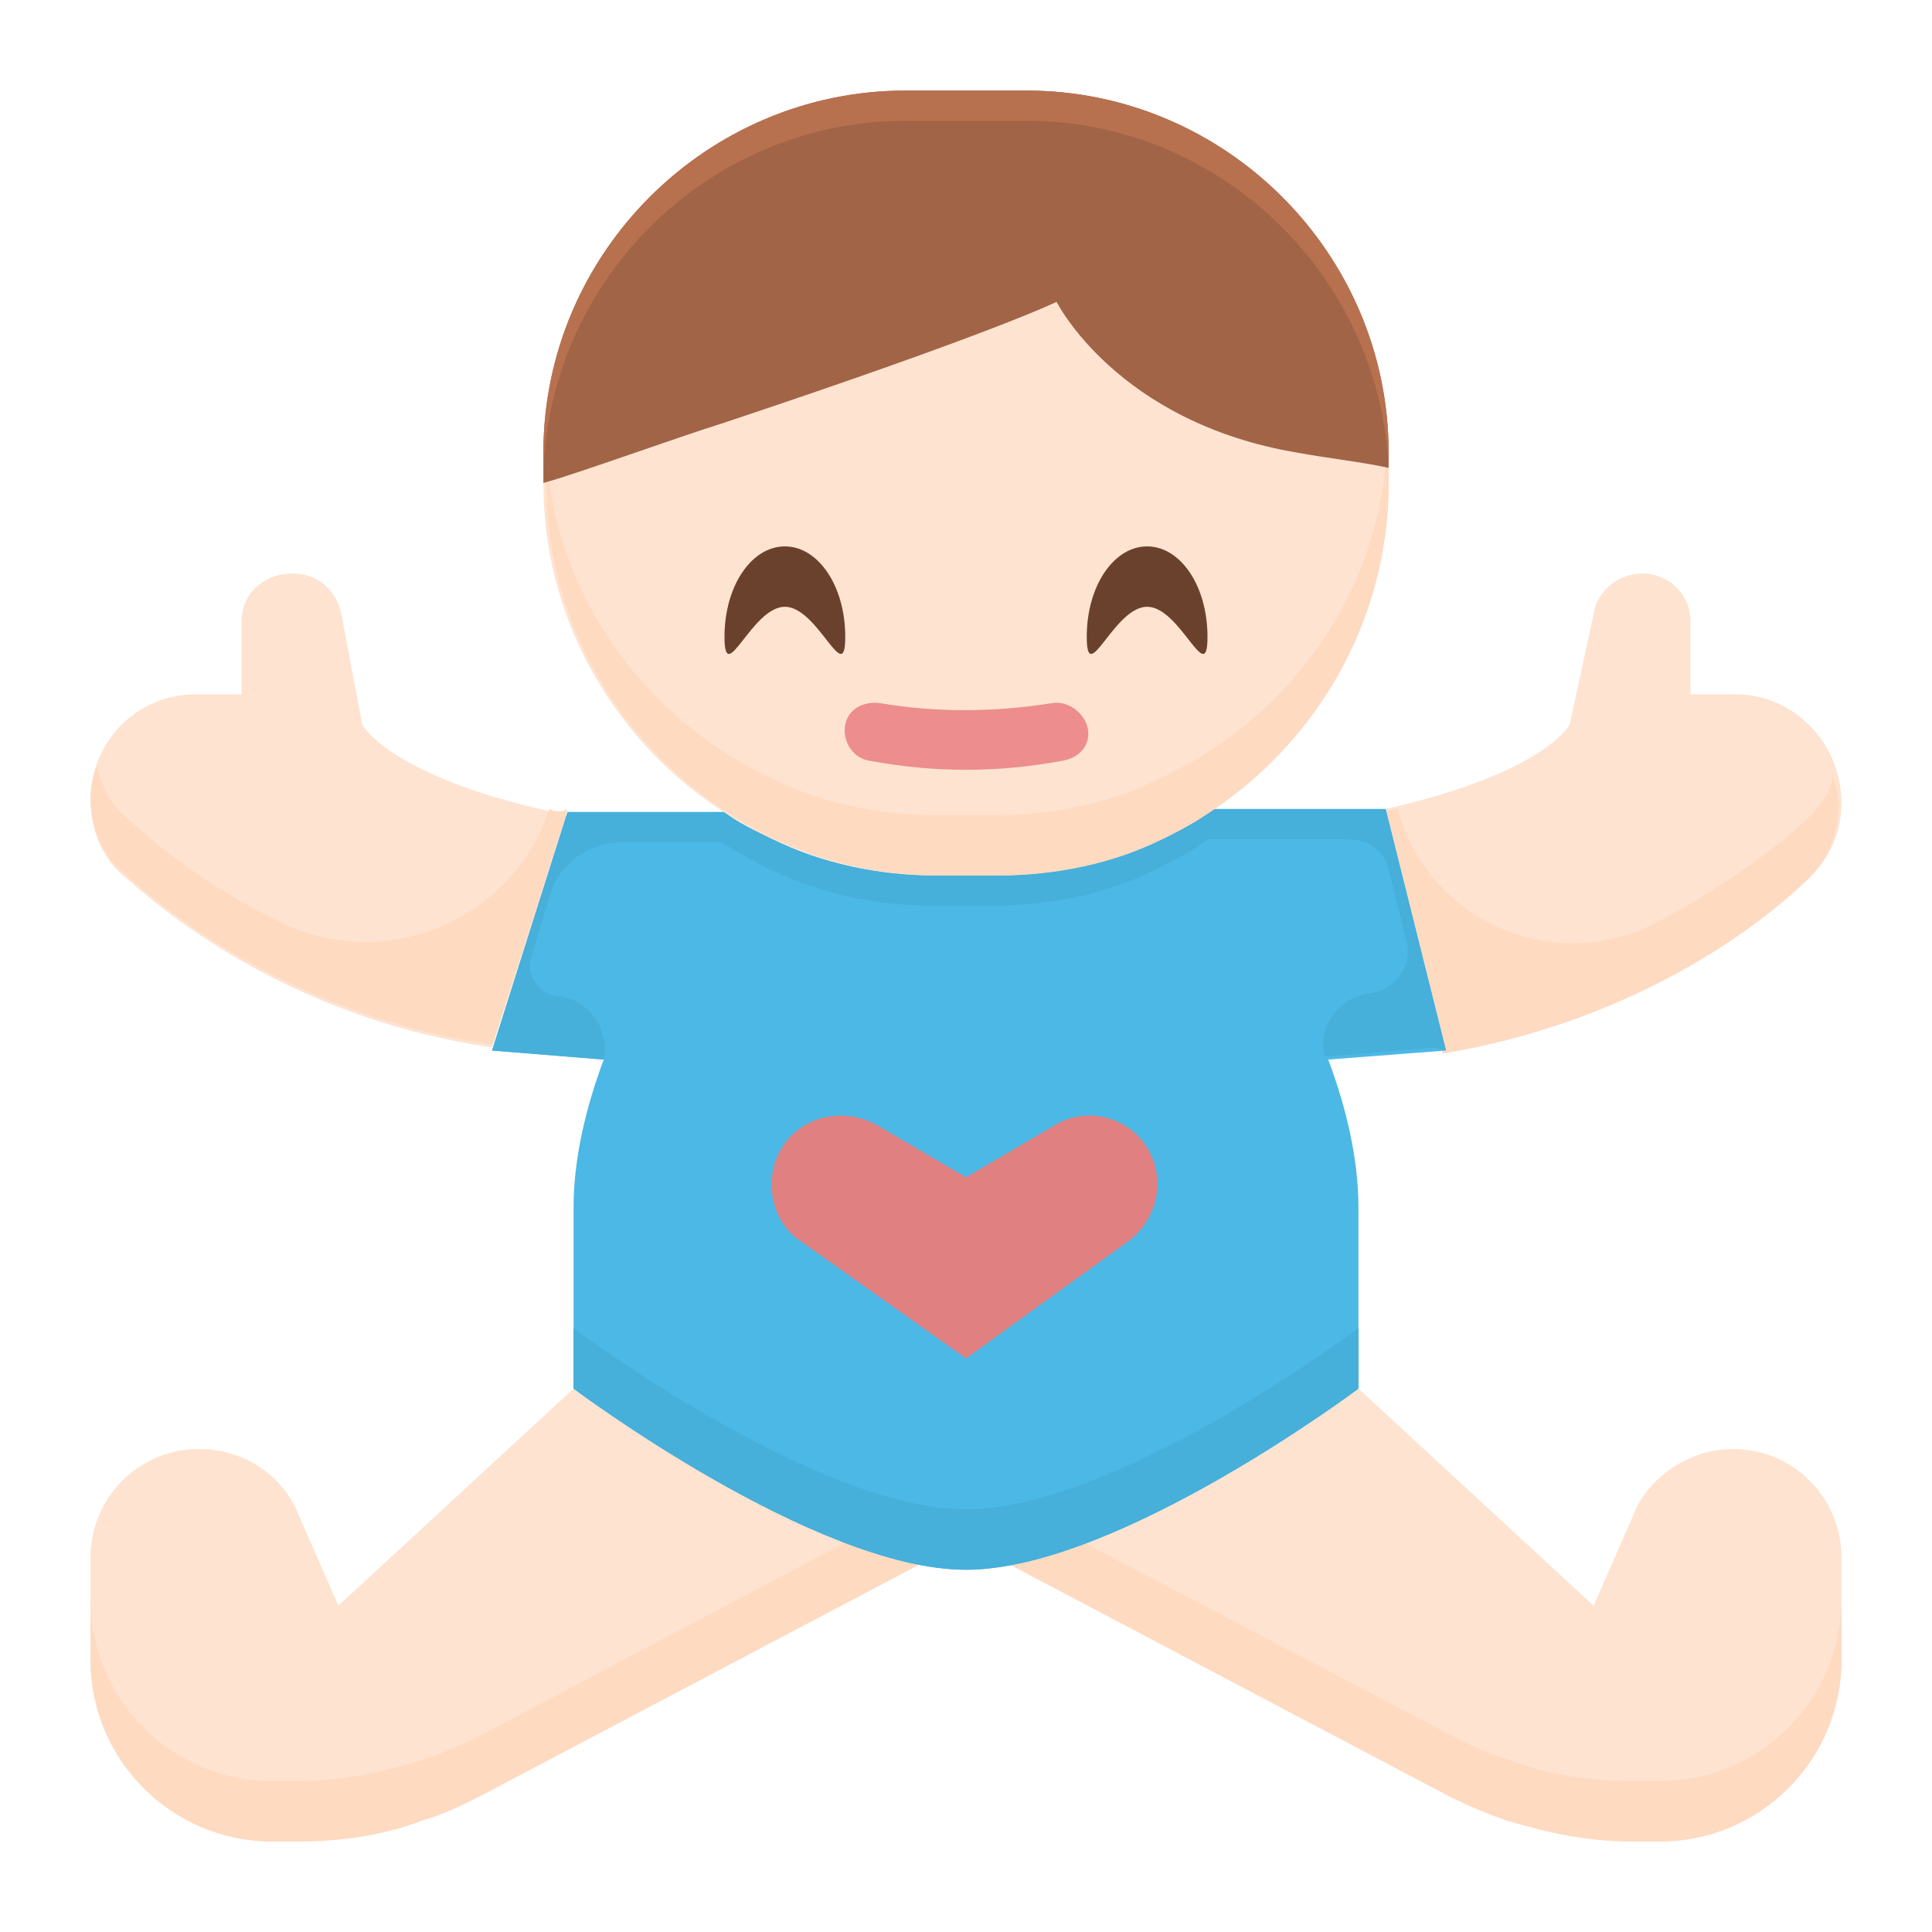 <svg xmlns="http://www.w3.org/2000/svg" xmlns:xlink="http://www.w3.org/1999/xlink" x="0px" y="0px" width="80" height="80" viewBox="0 0 64 64" xml:space="preserve"> <path fill="#FEE3D0" d="M18.8,27L18.8,27c-5.9-1.2-6.8-3-6.8-3l-0.7-3.7c-0.2-0.8-0.8-1.3-1.6-1.3h0C8.7,19,8,19.7,8,20.6V23H6.5 c-2,0-3.5,1.6-3.5,3.5c0,1,0.4,2,1.2,2.6c1.9,1.7,6,4.7,12.1,5.6L18.8,27z"></path> <path fill="#FEE3D0" d="M19,46l-7.8,7.2L12,55l-2.1-4.8C9.4,48.9,8.1,48,6.6,48c-2,0-3.6,1.6-3.6,3.6V55c0,3.3,2.7,6,6,6h0.9 c1.4,0,2.8-0.2,4.1-0.7c0.7-0.2,1.3-0.5,1.9-0.8l14.6-7.7C25.6,50.9,19,46,19,46z"></path> <path fill="#FEE3D0" d="M57.5,23H56v-2.4c0-0.9-0.7-1.6-1.6-1.6h0c-0.8,0-1.5,0.6-1.6,1.3L52,24c0,0-0.8,1.6-6.1,2.8l0,0l2,8 c6-1,10.1-3.9,11.9-5.6c0.8-0.7,1.2-1.6,1.2-2.6C61,24.6,59.4,23,57.5,23z"></path> <path fill="#FEE3D0" d="M57.4,48c-1.4,0-2.8,0.9-3.3,2.2L52,55l0.8-1.8L45,46c0,0-6.6,4.9-11.6,5.8l14.6,7.7 c0.6,0.3,1.3,0.6,1.9,0.8c1.3,0.4,2.7,0.7,4.1,0.7H55c3.3,0,6-2.7,6-6v-3.4C61,49.6,59.4,48,57.4,48z"></path> <path fill="#FEDAC1" d="M18.2,26.8c-1.2,3.7-5.5,5.5-9,3.7c-2.3-1.1-4-2.5-5-3.4c-0.5-0.4-0.8-1-1-1.7c-0.1,0.3-0.2,0.7-0.2,1 c0,1,0.4,2,1.2,2.6c1.9,1.7,6,4.7,12.1,5.6l2.5-7.8l0,0C18.6,26.9,18.4,26.9,18.2,26.8L18.2,26.8z"></path> <path fill="#FEDAC1" d="M59.8,27.2c-1,0.9-2.7,2.2-5,3.4c-3.4,1.7-7.5-0.1-8.5-3.8v0c-0.2,0-0.3,0.1-0.5,0.1l0,0l2,8 c6-1,10.1-3.9,11.9-5.6c0.8-0.7,1.2-1.6,1.2-2.6c0-0.4-0.1-0.7-0.2-1C60.7,26.2,60.3,26.7,59.8,27.2z"></path> <path fill="#FEDAC1" d="M55,59h-0.9c-1.4,0-2.8-0.2-4.1-0.7c-0.7-0.2-1.3-0.5-1.9-0.8l-12.2-6.4c-0.8,0.3-1.7,0.6-2.5,0.7l14.6,7.7 c0.6,0.3,1.3,0.6,1.9,0.8c1.3,0.4,2.7,0.7,4.1,0.7H55c3.3,0,6-2.7,6-6v-2C61,56.3,58.3,59,55,59z"></path> <path fill="#FEDAC1" d="M15.9,57.5c-0.6,0.3-1.3,0.6-1.9,0.8c-1.3,0.4-2.7,0.7-4.1,0.7H9c-3.3,0-6-2.7-6-6v2c0,3.3,2.7,6,6,6h0.9 c1.4,0,2.8-0.2,4.1-0.7c0.7-0.2,1.3-0.5,1.9-0.8l14.6-7.7c-0.8-0.1-1.6-0.4-2.5-0.7L15.9,57.5z"></path> <path fill="#4CB8E6" d="M44,35.1l3.9-0.3l-2-8l-5.7,0c-0.5,0.4-1.1,0.7-1.7,1C36.8,28.6,34.9,29,33,29h-2c-1.9,0-3.8-0.4-5.4-1.2 c-0.6-0.3-1.1-0.5-1.6-0.9l-5.2,0l-2.5,7.9l3.7,0.3h0c-0.6,1.6-1,3.3-1,4.9c0,5,0,6,0,6s8,6,13,6s13-6,13-6s0-1,0-6 C45,38.4,44.6,36.7,44,35.1L44,35.1z"></path> <path fill="#E18080" d="M34.9,37.3L32,39l-2.9-1.7c-1.2-0.7-2.7-0.3-3.3,0.9c-0.5,1-0.2,2.3,0.7,2.9L32,45l5.4-3.9 c0.9-0.7,1.2-1.9,0.7-2.9C37.5,37,36,36.6,34.9,37.3z"></path> <path fill="#46AFDA" d="M19,44c0,1.6,0,2,0,2s8,6,13,6s13-6,13-6s0-0.4,0-2c0,0-8,6-13,6S19,44,19,44z"></path> <path fill="#46AFDA" d="M47.9,34.8l-0.5-2l0,0l-1.5-6l-5.7,0c-0.5,0.4-1.1,0.7-1.7,1C36.8,28.6,34.9,29,33,29h-2 c-1.9,0-3.8-0.4-5.4-1.2c-0.6-0.3-1.1-0.5-1.6-0.9l-5.2,0l-2.5,7.9l3.7,0.3l0,0c0.2-1-0.5-2-1.5-2.1h0c-0.6,0-1.1-0.7-0.9-1.3l0.6-2 c0.3-1.1,1.3-1.8,2.4-1.8l3.3,0c0.5,0.3,1,0.6,1.6,0.9c1.7,0.8,3.5,1.2,5.4,1.2h2c1.9,0,3.8-0.4,5.4-1.2c0.6-0.3,1.2-0.6,1.7-1 l4.7,0c0.6,0,1.2,0.4,1.3,1l0.6,2.4c0.2,0.8-0.4,1.6-1.2,1.7h0c-1,0.1-1.8,1.1-1.5,2.1l0,0l3.6-0.3v0L47.9,34.8z"></path> <path fill="#FEE3D0" d="M43,15c-6-1-8-5-8-5s-2,1-11,4c-1.6,0.5-4.9,1.7-6,2c0,5.2,3.1,9.7,7.6,11.8c1.7,0.8,3.5,1.2,5.4,1.2h2 c1.9,0,3.8-0.4,5.4-1.2C42.9,25.7,46,21.2,46,16v-0.5C45.1,15.3,44.1,15.2,43,15z"></path> <path fill="#FEDAC1" d="M38.4,25.8C36.8,26.6,34.9,27,33,27h-2c-1.9,0-3.8-0.4-5.4-1.2c-3.9-1.8-6.8-5.5-7.4-9.8c0,0-0.1,0-0.1,0 c0,5.2,3.1,9.7,7.6,11.8c1.7,0.8,3.5,1.2,5.4,1.2h2c1.9,0,3.8-0.4,5.4-1.2C42.9,25.7,46,21.2,46,16v-0.5c0,0-0.1,0-0.1,0 C45.4,20.1,42.5,23.9,38.4,25.8z"></path> <path fill="#A26446" d="M35,10c0,0,2,4,8,5c1.1,0.2,2.1,0.3,3,0.5V15c0-6.6-5.4-12-12-12h-4c-6.6,0-12,5.4-12,12v1 c1.1-0.3,4.4-1.5,6-2C33,11,35,10,35,10z"></path> <path fill="#B8714F" d="M34,3h-4c-6.6,0-12,5.4-12,12v1c0-6.6,5.4-12,12-12h4c6.4,0,11.7,5.1,12,11.5c0,0,0,0,0,0V15 C46,8.4,40.6,3,34,3z"></path> <path fill="#69412D" d="M24,21.1c0-1.7,0.9-3,2-3s2,1.3,2,3s-0.9-1-2-1S24,22.8,24,21.1z"></path> <path fill="#69412D" d="M36,21.1c0-1.7,0.9-3,2-3s2,1.3,2,3s-0.9-1-2-1S36,22.8,36,21.1z"></path> <path fill="#ED8D8D" d="M32,25.5c-1.1,0-2.1-0.1-3.2-0.3c-0.6-0.1-0.9-0.7-0.8-1.2l0,0c0.1-0.5,0.6-0.8,1.2-0.7 c1.8,0.3,3.7,0.3,5.6,0c0.5-0.1,1,0.2,1.2,0.7l0,0c0.2,0.6-0.2,1.1-0.8,1.2C34.1,25.4,33.1,25.5,32,25.5z"></path> </svg>